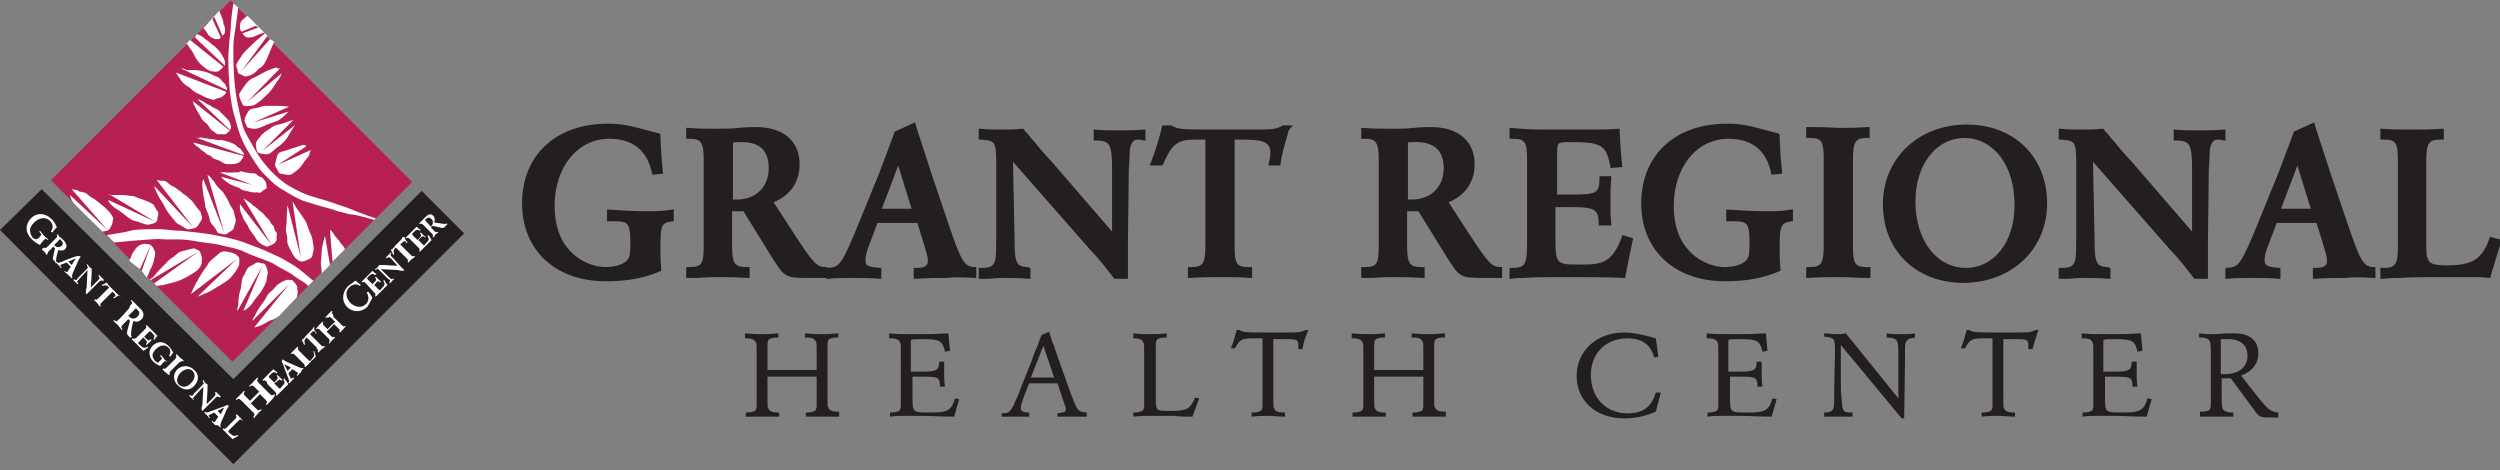 <svg width="500" height="94" viewBox="0 0 500 94" fill="none" xmlns="http://www.w3.org/2000/svg">
<rect x="0" y="0" width="500" height="94" fill="#808080" stroke="none"/>
<g clip-path="url(#clip0)">
<path d="M0 46L46.667 92.833L92.833 46.667L84.333 38.167L46.667 75.833L8.333 37.833L0 46Z" fill="#231F20"/>
<path d="M46.133 0.092L10.188 36.036L46.486 72.334L82.43 36.39L46.133 0.092Z" fill="#B72055"/>
<path d="M43.833 2.167C43.833 2.167 44.666 4 44.666 4.5C44.666 5 45 5.167 45 5.833C45 6.5 45 6.5 44.833 6.833L44.5 7.167L42.833 3.333L42.5 3.833L44.166 7.5C44.166 7.5 44 7.833 43.5 7.833C43 7.833 43 7.833 42.666 7.667C42.333 7.5 42.166 7.5 41.666 7C41.333 6.5 41.333 6.333 41 6L40.666 5.667L43.833 2.167Z" fill="white"/>
<path d="M39.333 6.833C39.333 6.833 39.833 6.833 40.667 7.5C41.5 8.167 42 8.5 42.333 8.833C42.667 9.167 42.667 9 43.167 9.5C43.667 10 44 10.333 44.167 10.667C44.5 11 44.333 11 44.667 11.5C45.167 12.5 45 12.5 45 12.833V13.167L39 7.5L39.333 6.833Z" fill="white"/>
<path d="M38 8L44.667 13.333C44.667 13.333 44.5 13.667 44.167 13.833C43.834 14.167 43.834 14.333 43.167 14.333C42.5 14.333 42.167 14.333 41.334 13.833C40.5 13.167 40.167 13 39.667 12.333C39.167 11.667 39.167 11.667 38.834 11C38.5 10.333 38.5 10.333 38 9.667C37.5 9 37.334 8.667 37.334 8.667L38 8Z" fill="white"/>
<path d="M36.166 13.667L45.333 18C45.333 18 45.5 18 45.333 17.5C45 17 45.333 17 44.666 16.5C44.166 16 44.166 15.667 43.333 15.333C42.5 15 42 14.667 41.5 14.5C41 14.333 41 14.333 40.166 14.167C39.5 14 38.833 14 38.333 14C37.833 14 37.5 14.167 37 13.833C36.666 13.667 36.166 13.667 36.166 13.667Z" fill="white"/>
<path d="M35.166 14.5L45.166 18.333C45.166 18.333 45.333 18.667 44.833 19C44.5 19.333 44.333 19.5 43.5 19.667C42.666 19.833 43.166 20.167 42.166 19.833C41.333 19.5 41.333 19.667 40.5 19.167C39.666 18.667 39.5 18.833 38.666 18.167C37.833 17.5 38 17.5 37.333 17.167C36.666 16.667 36.5 16.5 36.166 16C35.833 15.5 35.166 14.5 35.166 14.5Z" fill="white"/>
<path d="M39.5 19.833L46 26C46 26 46.333 25.667 46.167 25.167C46 24.667 46 24.333 45.5 23.833C45 23.333 44.833 23.167 44.333 22.667C43.833 22.167 43.833 22 43 21.667C42.167 21.333 42.333 21.167 41.833 21C41.333 20.833 41.333 20.667 40.667 20.333C40.167 20 39.5 19.833 39.5 19.833Z" fill="white"/>
<path d="M38.5 20.167L46 26.167C46 26.167 45.667 26.333 45.333 26.667C45 27 44.667 26.833 44.167 26.833C43.667 26.833 43.5 27 43 26.5C42.5 26 42.667 26.5 42 25.667C41.5 24.833 41.5 24.833 40.833 24.333C40.333 23.833 40.167 23.5 39.833 22.833C39.5 22.333 39.5 22.333 39.167 21.667C38.833 21 38.667 20.833 38.667 20.5L38.5 20.167Z" fill="white"/>
<path d="M39.166 27.5L48.666 31C48.666 31 49 30.833 48.5 30.333C48 29.833 48.333 29.833 47.666 29.5C47.166 29.167 47.333 29 46.5 28.667C45.666 28.333 45.666 28.333 45 28.167C44.333 28 44.5 28 43.666 28C42.833 28 43 27.833 42.333 27.833C41.666 27.833 41.666 27.667 41.166 27.667C40.666 27.667 40.5 27.5 40 27.5C39.833 27.667 39.166 27.5 39.166 27.5Z" fill="white"/>
<path d="M38.666 28.5L48.666 31.167C48.666 31.167 48.833 31.167 48.5 31.667C48 32.333 48 32.5 47.333 32.667C46.833 32.833 46.666 32.833 46 32.833C45.333 32.833 45 32.833 44.5 32.5C44 32.167 43.666 32 43 31.833C42.5 31.667 42.333 31.167 41.666 31C41.166 30.833 41.166 30.5 40.5 30.167C39.833 29.667 40 29.667 39.5 29.333C39 29.167 38.666 28.5 38.666 28.5Z" fill="white"/>
<path d="M44 34.5L50.5 37L44.167 35.333C44.167 35.333 44.5 35.833 45.5 36.5C46.333 37.167 47.667 37.5 47.667 37.5C48.5 38 48.333 38 49.167 38.167C50 38.333 50.333 38.5 51 38.5C51.667 38.333 51.833 38.833 52.333 38.333C52.833 37.833 53.5 37.833 53.333 37.333C53.167 36.667 53.333 36.667 53 36.167C52.5 35.667 52.667 35.5 52 35.333C51.333 35.167 51.5 34.667 50.667 34.667C49.833 34.667 49.667 34.5 49.167 34.5C48.667 34.333 48.167 34.167 48 34.333C47.833 34.5 47.333 34.5 46.667 34.5C46 34.5 45.667 34.5 45.333 34.5C44.667 34.333 44 34.5 44 34.5Z" fill="white"/>
<path d="M48.667 39.667L54.334 49L48 40.833C48 40.833 47.834 41.833 48.334 42.833C48.834 43.833 48.334 43.333 49.167 44.5C50 45.667 49.334 45.167 50.334 46.5C51.334 47.667 51 47.667 51.667 48.333C52.334 49 53 49.167 53.334 49.333C53.667 49.333 54.667 48.833 54.834 48.667C55 48.5 55.334 48.333 55.334 47.667C55.167 47.167 55.667 46.833 55.167 46.333C54.667 45.833 55 45.333 54.5 45C54 44.667 54.167 44.167 53.5 43.667C52.834 43.167 52.834 42.667 52.167 42.333C51.5 41.833 51.167 41.333 50.667 41.167C50.167 40.5 48.667 39.667 48.667 39.667Z" fill="white"/>
<path d="M41.5 35L44.834 46.5L40.667 35.833C40.667 35.833 40.334 36.333 40.5 37.5C40.667 38.667 40.5 38.333 40.834 39.833C41.167 41.333 40.834 41 41.5 42.5C42.167 44 41.667 44 42.5 45C43.5 46 43.334 46.667 43.834 46.667C44.334 46.667 44.834 47.167 45.5 46.667C46.167 46.167 46.667 46.167 46.834 45.333C47 44.5 47.334 44.333 47 43.333C46.667 42.333 47 42.5 46.334 41.5C45.667 40.5 46 40.667 45.167 39.333C44.334 38 44.834 38.667 43.834 37.667C42.834 36.667 43 36.333 42.5 36C42 35.167 41.5 35 41.5 35Z" fill="white"/>
<path d="M31.334 36L38.667 45.5L30.834 37.167C30.834 37.167 31 38 31.667 39.167C32.167 40.167 32 39.667 32.667 40.833C33.334 42 33 41.667 34 43C35.167 44.333 35 44.5 36 45C37 45.5 37.334 46 38 45.833C38.667 45.667 39.334 45.667 39.667 45C40 44.333 40.667 43.833 40.334 43.167C40 42.5 40.5 42.667 39.5 41.667C38.667 40.667 38.834 40.5 37.834 39.667C37 38.833 37 39.167 36.167 38.333C35.167 37.667 35.167 37.5 34.334 37.167C33.5 36.667 33.5 36.333 32.834 36.167C31.834 36.167 31.334 36 31.334 36Z" fill="white"/>
<path d="M21.834 38.833L31 44.333L21.667 40C21.667 40 21.5 40.333 22.667 41.333C23.834 42.333 23.167 41.5 25 43C26.834 44.5 26.834 44 28 44.5C29.334 45 29.5 45 30.167 44.833C30.834 44.667 31.5 44.5 31.5 43.667C31.5 43 32 42.833 31.334 42C30.667 41 31 41 30 40.5C28.834 40 28.834 40 27.834 39.667C26.834 39.333 27 39.167 26 39.167C25 39 24.834 39 24 39H21.834V38.833Z" fill="white"/>
<path d="M14.333 37.833L21.5 46L14 39C14 39 14.167 39.833 14.5 40.333C14.667 40.667 20.5 46.333 20.5 46.333L21.333 46.167C21.333 46.167 21.833 46 22 45.667C22.167 45.333 22.5 44.833 22.5 44.5C22.5 44 22.833 43.667 22.5 43.333C22.167 42.833 22.333 42.833 21.667 42.167C21 41.5 21 41.5 20.167 40.833C19.333 40.167 19 39.833 18.333 39.5C17.667 39.167 17.5 38.667 16.833 38.5C16 38.333 15.667 38.333 15.5 38C15 38 14.333 37.833 14.333 37.833Z" fill="white"/>
<path d="M21.334 47L22.834 48.5C22.834 48.5 31 47.667 32.334 47.833C33.667 48 36 47.667 38.667 48.167C41.334 48.667 43.167 48.667 44.667 49.167C46 49.5 47.5 49.667 49.167 50.5C50.834 51.333 53.834 52.167 54.834 52.833C55.834 53.5 57.334 54.167 58.334 54.833C59.167 55.5 60.834 56.5 60.834 56.5L61.667 57.167L62.667 56.167C62.667 56.167 61.667 55.333 60.667 54.5C59.667 53.667 59 53.167 57.5 52.333C56.167 51.5 55.667 51.333 53.834 50.5C52.167 49.667 50.5 49.167 48.834 48.5C47.167 47.833 44.5 47.333 42.834 47C41.167 46.667 38 46.333 36.334 46.167C34.667 46.167 33 45.833 31.834 45.833C30.667 45.833 28.334 45.833 26.667 46C25.167 46.5 21.334 47 21.334 47Z" fill="white"/>
<path d="M28 53.833L30.167 49L28.334 54.167L29.334 55.5C29.334 55.5 29.834 54.667 30 54C30.334 53.5 30.667 52.667 30.834 51.833C31 51 31.167 50.5 30.834 50C30.667 49.5 30.167 48.833 29.667 48.833C29.167 48.833 29.167 48.667 28.5 48.833C27.834 49 27.5 49.333 27.167 49.667C27 50 26.667 50.333 26.334 51C26.167 51.667 25.834 52.167 25.834 52.167L28 53.833Z" fill="white"/>
<path d="M30.167 56L39.667 50.333L30.833 56.667L31.333 57.167C31.333 57.167 32.167 57.167 33.333 56.833C34.5 56.5 35.5 56.333 36.5 55.833C37.5 55.333 39 54.5 39.5 54C40 53.5 40.333 53 40.333 52.5C40.333 52 40.5 51.833 40.333 51.333C40.167 50.833 40 50 39.5 50C39 49.833 39.167 49.5 38 49.833C37 50.167 36 50.167 35.333 50.833C34.667 51.5 33.833 51.833 33.333 52.5C32.667 53.167 31.333 54.5 31 55C30.667 55.5 30 55.833 30 55.833L30.167 56Z" fill="white"/>
<path d="M38.166 58.833L47.333 51.833L39.5 59.333C39.5 59.333 40.833 58.833 42.166 58.167C43.5 57.333 45.333 56.333 46 55.667C46.833 54.833 47.833 53.333 47.833 52.833C47.833 52.333 48 51.5 47.666 51.333C47.333 51 47 50.667 46.166 50.5C45.333 50.333 44.666 50 43.833 50.667C43 51.5 42 52 41.5 53C40.833 54 39.833 55.333 39.5 56.167C39 56.833 38.166 58.833 38.166 58.833Z" fill="white"/>
<path d="M47.5 62.167L52.5 53.167L48.667 62.167C48.667 62.167 49.334 62 50.334 60.833C51.167 59.5 51.667 59.167 52.334 58.167C52.834 57.167 53.334 56.5 53.334 55.833C53.334 55.167 53.667 54.833 53.5 54.167C53.334 53.5 53.167 52.667 52.5 52.667C51.834 52.667 51.667 52.167 50.834 52.833C50 53.333 49.667 53.167 49.167 54.333C48.667 55.5 48.5 55.167 48.334 56.5C48.167 57.833 48.167 57.833 47.834 58.833C47.667 59.833 47.667 60 47.667 61C47.334 61.833 47.5 62.167 47.5 62.167Z" fill="white"/>
<path d="M50.5 64.167L57.833 56.833L50.833 65.5C50.833 65.5 51.667 65.333 52.333 65C53.167 64.667 53.667 64.167 54.333 64C55 63.833 55.833 63.167 55.833 63.167L59.333 59.5C59.333 59.5 59.667 58.5 59.5 58C59.333 57.5 59.667 57.5 59.167 56.833C58.667 56.333 58.667 56 58.167 56C57.667 56 57.5 55.833 56.833 56.167C56 56.5 55.333 57 54.833 57.667C54.333 58.333 53.833 58.333 53.333 59.333C52.833 60.333 52.667 60.333 52 61.333C51.333 62.333 51.167 62.833 50.833 63.333C50.5 63.833 50.5 64.167 50.5 64.167Z" fill="white"/>
<path d="M64.333 54.667L66 53L65 47.167C65 47.167 64.333 49.333 64.333 50.333C64.333 51.167 64.166 52.167 64.166 52.833C64.333 53.667 64.333 54.667 64.333 54.667Z" fill="white"/>
<path d="M66.5 52.333L66 46.167C66 46.167 66 45.667 66.667 46.667C67.167 47.5 67.167 47.333 67.833 48.167C68.333 49 68.667 49.167 68.833 49.5L69 49.833L66.5 52.333Z" fill="white"/>
<path d="M58.5 40.333L60.166 51.5L57.5 41C57.5 41 57.333 42.833 57.333 44.167C57.333 45.333 57 45.667 57.333 46.833C57.666 48.167 57.166 48.167 57.833 49.5C58.5 50.667 58.333 50.667 59 51.5C59.666 52.167 60.166 52.5 61 52.167C61.666 51.833 62.333 51.833 62.5 51C62.667 50.167 62.833 50 62.667 49C62.5 48 62.5 47.5 62 46.5C61.5 45.5 61.5 44.667 60.833 43.833C60.333 43 59.833 42.333 59.333 41.667C59 41 58.5 40.333 58.5 40.333Z" fill="white"/>
<path d="M74.833 44L75.166 43.667C75.166 43.667 73.5 43.167 72.333 42.667C71.166 42.333 71 42 67.333 40.833C63.666 39.5 63 39.667 60.333 38.5C58.333 37.5 57.166 37 55.166 35.167C52.666 32.833 51.333 30.667 50 28.167C48.5 25.667 48.5 25.167 47.833 22.167C47.166 19.333 47 17.5 46.833 15.5C46.666 13.333 46.666 10.833 46.666 9.5C46.666 8 47 6.167 47.166 5.167C47.333 3.833 47.666 1.5 47.666 1.5L46.666 0.667C46.666 0.667 46.166 3.833 46.166 5.5C46 7 45.666 9.833 45.666 11.833C45.666 13.667 45.833 17 46 18.667C46.333 20.667 46.333 21.5 47.166 24.167C47.5 25.5 48 27.333 49.166 29.5C50.333 31.5 51.5 33.333 52.333 34.333C53.333 35.333 54.833 37 56.333 37.833C57.833 38.667 59.166 39.667 61.166 40.333C63.333 41 65 41.5 66.333 41.833C67.666 42.333 68 42.333 69.833 42.833C71.833 43 74.833 44 74.833 44Z" fill="white"/>
<path d="M62.167 30L55.5 33L61.167 29.333C61.167 29.333 61.334 28.667 60 29.167C58.667 29.667 58.834 29.5 57.5 30C56.167 30.5 55.667 30.167 55.334 31.5C55 33 54.834 33 55.334 33.667C55.834 34.5 55.5 34.667 56.667 34.833C57.667 35 58 35.167 58.834 34.5C59.667 33.833 60 33.667 60.5 32.833C61 32 61.667 31.5 61.834 31C61.834 30.833 62.167 30 62.167 30Z" fill="white"/>
<path d="M58.666 24L52.5 30.167L59 25C59 25 58.333 26 57.666 27.167C57 28.333 56 29.167 55.166 29.667C54.5 30.333 53.833 31 53 30.833C52.166 30.667 51.5 30.833 51.333 30C51.166 29.167 51 28.667 51.5 28C52 27.333 52.666 26.5 53.333 26.167C54 25.833 54.5 25.167 55.333 25C56.166 24.833 57.166 24.5 57.5 24.333C58 24.167 58.666 24 58.666 24Z" fill="white"/>
<path d="M57.833 21.333L50.666 24.5L57.666 22.333C57.666 22.333 56.5 23.667 55.5 24.167C54.5 24.5 53.5 24.833 52.5 25.333C51.333 25.833 50.833 25.833 50.166 25.667C49.5 25.5 49.5 25.667 49.166 24.833C48.833 24.167 48.833 24 49.166 23.167C49.666 22.333 49.666 21.833 50.833 21.667C52.166 21.5 52.166 21.167 53.333 21.167C54.5 21.167 55 21.167 55.666 21.167C56.666 21.167 57.833 21.333 57.833 21.333Z" fill="white"/>
<path d="M56 13.667L49.5 20.333L56.333 14.667C56.333 14.667 56 15.667 55.5 16.167C55 16.833 54.5 17.833 53.833 18.5C53.167 19.167 52.5 19.833 51.833 20.333C51.167 20.833 50.833 21.167 50 21.167C49.167 21.333 48.5 21.167 48.5 20.833C48.333 20.5 47.5 19 48 18.5C48.333 18 49.5 16 50.5 15.667C51.333 15.333 52.667 14.5 53.333 14.167C54 14 55 13.5 55.333 13.5C55.5 13.833 56 13.667 56 13.667Z" fill="white"/>
<path d="M54 7.833L48.333 14.167L53.5 7.167L53 6.667C53 6.667 51.333 8 50.5 8.833C49.667 9.667 48.833 10.333 48.333 11.167C47.833 12 47 12.833 47.333 13.5C47.667 14.167 47.333 14.667 48 14.833C48.667 15 48.667 15.5 49.667 15.167C50.5 15 51.333 14.333 51.833 13.667C52.667 13.333 53 12.5 53.333 11.833C53.667 11.167 54.167 9.833 54.333 9.5C54.5 9.167 54.833 8.333 54.833 8.333L54 7.833Z" fill="white"/>
<path d="M51.667 5.5L48.5 6.667C48.5 6.667 48.833 7.333 49.5 7.5C50.167 7.5 50.5 7.5 51.167 7.167C51.833 6.833 52.833 6.5 52.833 6.5L51.333 5L49.667 3.333C49.667 3.333 49.667 2.833 48.667 3.833C48 4.333 48 4.833 48 5.5C48 6.167 48.333 6.333 48.333 6.333L51.167 5.167L51.667 5.5Z" fill="white"/>
<path d="M8.5 48.333C8.333 48.5 8.167 48.667 8 49C7.333 48.667 6.833 48.333 6.333 47.833C5 46.5 5 45 6.167 43.667C7.333 42.5 9 42.5 10.333 43.833C10.667 44.167 10.833 44.333 11.333 45.333C11.333 45.333 11.333 45.333 11.333 45.5C11.167 45.667 11 45.833 10.833 46L10.5 46.5L10.167 46.333C10.667 45.667 10.667 44.833 10 44.167C9.167 43.333 7.833 43.5 6.833 44.5C6.333 45 6 45.5 6 46C6 46.5 6.167 47 6.5 47.5C6.667 47.667 7 47.833 7.167 47.833C7.333 47.833 7.5 47.833 7.833 47.5C8.333 47 8.333 46.833 8 46.5L7.833 46.333L8 46.167C8.333 46.5 8.5 46.833 8.833 47.167C9.167 47.5 9.333 47.667 9.667 47.833L9.5 48C9.167 47.667 9 47.667 8.5 48.333Z" fill="white"/>
<path d="M12.334 49.167C12 49.5 11.334 49.5 11 49.167L10.834 49L12 47.833C12 47.833 12.167 47.833 12.167 48C12.667 48.5 12.667 48.833 12.334 49.167ZM11.167 52.667L11.334 52.5C11.167 52.333 11.167 52.167 11.334 51.167L11.667 50C12.167 50.167 12.667 50.167 13 49.833C13.5 49.333 13.334 48.833 12.834 48.167C12.834 48.167 12.667 48 12.5 47.833C12.334 47.667 12.167 47.5 12 47.5C11.667 47 11.667 47 11.5 46.833L11.334 47C11.5 47.167 11.5 47.333 11.167 47.667L11 47.833L9.667 49.167L9.5 49.333C9.167 49.667 9 49.667 8.834 49.5L8.334 49.833C8.5 50 8.667 50.167 8.834 50.333C9 50.5 9.167 50.667 9.334 51L9.5 50.833C9.5 50.5 9.5 50.5 10 50L10.167 49.833L10.667 49.333L11 49.667L10.667 51.167C10.5 51.833 10.5 51.833 11 52.333L11.167 52.667Z" fill="white"/>
<path d="M14.333 53L13.666 52.333L15.166 51.667L14.333 53ZM14.333 55.667L14.5 55.5C14.333 55.333 14.333 55 14.833 54L15.5 52.5C15.5 52.333 15.666 52.167 15.833 51.833C16 51.5 16 51.5 16.166 51.333L15.666 51.167C15 51.333 15 51.333 14.5 51.5L13.166 52C11.666 52.667 11.666 52.667 11.333 52.333L11.166 52.5C11.333 52.667 11.5 52.833 11.666 53C12 53.333 12 53.333 12.166 53.667L12.333 53.5C12 53.167 12 53.167 12.166 53C12.166 53 12.333 52.833 12.5 52.833L13.333 52.5L14.166 53.333L13.833 53.833C13.666 54 13.666 54.167 13.5 54.333C13.333 54.5 13.166 54.5 13 54.167L12.833 54.333C13.333 54.667 13.5 54.833 13.666 55C13.833 55.167 14 55.333 14.333 55.667Z" fill="white"/>
<path d="M20.166 56.167C20 56.167 20 56.167 19.833 56.333C19.833 56.333 19.833 56.333 19.5 56.667L18 58.167L17.833 58.333L17.333 58.833L17.166 58.667C17.166 58.167 17.166 58 17.333 57.5L17.5 54L15.833 55.833C15.333 56.333 15.333 56.333 15.666 56.667L15.5 56.833C15.166 56.5 15 56.333 15 56.333C15 56.333 14.833 56.167 14.666 56L14.833 55.833C15 56 15.166 56 15.166 56C15.333 56 15.333 56 15.666 55.5L17.166 54C17.666 53.5 17.666 53.5 17.333 53L17.5 52.833C17.666 53 17.666 53.167 17.833 53.333C18 53.5 18.166 53.667 18.333 53.667C18.333 53.833 18.333 53.833 18.333 53.833C18.333 54 18.333 54 18.333 54V54.167C18.333 54.5 18.333 54.333 18.333 54.667L18.166 57.5L19.5 56.167C20 55.667 20 55.5 19.666 55.167L19.833 55C20 55.167 20.166 55.333 20.333 55.5C20.5 55.667 20.666 55.833 20.833 56L20.666 56.167C20.5 56.167 20.333 56 20.166 56.167Z" fill="white"/>
<path d="M23.667 59.167C23.167 59.333 23.167 59.5 22.834 59.667L22.667 59.5C22.834 59.333 22.834 59.333 23 59.333C23.167 59.167 23.167 58.833 22.667 58.5L22.5 58.333L20.5 60.333L20.334 60.5C20 60.833 20 61 20.167 61.167L20 61.333C19.834 61.167 19.667 61 19.5 60.667C19.334 60.5 19.167 60.333 18.834 60L19 59.833C19.167 60 19.334 60 19.667 59.667L19.834 59.5L21.834 57.5L21.667 57.333C21.334 57 21 57 20.5 57.167L20.334 57C20.667 56.833 21.167 56.667 21.334 56.5L21.5 56.667C21.5 56.833 21.667 57 22.167 57.5L23.334 58.667C23.667 59 23.667 59 24 59.167L24.167 59.333C23.667 59 23.667 59 23.667 59.167Z" fill="white"/>
<path d="M27.5 63.333C27 63.833 26.333 63.833 25.833 63.333L25.666 63.167L27.166 61.667C27.333 61.667 27.333 61.833 27.333 61.833C28 62.333 28 62.833 27.5 63.333ZM26.166 67.5L26.333 67.333C26.166 67 26.166 66.833 26.333 65.667L26.666 64.167C27.333 64.5 27.833 64.333 28.333 63.833C28.833 63.333 28.833 62.5 28.166 61.833C28.166 61.833 28 61.667 27.666 61.333C27.5 61.167 27.333 61 27.166 60.833C26.833 60.5 26.666 60.333 26.333 60L26.166 60.167C26.5 60.5 26.5 60.667 26 61.167L25.833 61.667L24.166 63.5L23.833 63.833C23.333 64.333 23.166 64.333 22.833 64L22.666 64.167L22.833 64.333L23 64.5L23.166 64.667C23.5 64.833 23.666 65.167 23.666 65.167C23.833 65.333 24 65.5 24.333 66L24.5 65.833C24.166 65.5 24.166 65.333 24.666 64.833L25 64.5L25.666 63.833L26 64.167L25.5 66C25.333 66.833 25.333 66.833 26 67.5H26.166Z" fill="white"/>
<path d="M28.667 70.167C28.334 69.833 28 69.5 27.5 69C27.167 68.667 26.834 68.333 26.667 68.167C26.5 68 26.5 68 26.334 67.833L26.5 67.667C26.667 67.833 26.834 67.833 27.334 67.5L27.5 67.333L28.834 66L29 65.833C29.334 65.5 29.334 65.333 29.167 65.167L29.334 65C29.5 65.167 29.667 65.333 30 65.667C30.167 65.833 30.167 65.833 30.5 66.167C31 66.667 30.834 66.5 31 66.667C31.167 66.833 31.334 67 31.5 67.167C31.167 67.5 31.167 67.5 30.834 68L30.667 67.833C31 67.333 31 67.167 30.334 66.5C30 66.167 30 66.167 29.667 66.5L28.834 67.333L29.167 67.667C29.667 68.167 29.834 68.167 30.167 67.833L30.334 68C30.167 68.167 30 68.333 29.834 68.5C29.667 68.667 29.5 68.833 29.334 69L29.167 68.833C29.5 68.5 29.5 68.333 29 67.833L28.667 67.5L28 68.167C27.5 68.667 27.5 68.667 28 69L28.167 69.167C28.667 69.667 29 69.667 29.5 69.333L29.667 69.5C29.334 69.667 29 70 28.667 70.167Z" fill="white"/>
<path d="M32.5 72.667C32.334 72.833 32.334 73 32 73.167C31.5 73 31 72.667 30.667 72.333C29.667 71.333 29.667 70 30.5 69.167C31.5 68.167 32.834 68.167 33.834 69.333C34.167 69.667 34.167 69.833 34.667 70.5C34.5 70.667 34.334 70.833 34.334 71L34 71.333L33.834 71.167C34.167 70.5 34.167 70 33.667 69.5C33 68.833 32 69 31.167 69.833C30.834 70.167 30.5 70.667 30.5 71C30.5 71.333 30.667 71.833 31 72.167C31.167 72.333 31.334 72.5 31.5 72.5C31.667 72.5 31.667 72.5 32 72.167C32.5 71.667 32.5 71.667 32.167 71.333L32 71.167L32.167 71C32.5 71.333 32.667 71.5 32.834 71.833C33 72 33.167 72.167 33.5 72.333H33.334C33 72.167 33 72.167 32.5 72.667Z" fill="white"/>
<path d="M33.167 74.5C32.833 74.333 32.833 74.167 32.5 73.833L32.667 73.667C32.833 73.833 33 73.833 33.333 73.5L33.5 73.333L34.833 72L35 71.833C35.333 71.5 35.333 71.333 35.167 71L35.333 70.833C35.667 71.167 35.833 71.333 36 71.5C36.167 71.667 36.333 71.833 36.667 72V72.333C36.5 72.167 36.333 72.167 35.833 72.5L35.667 72.667L34.333 74L34.167 74.167C33.833 74.5 33.833 74.667 34 74.833L33.833 75C33.5 74.833 33.333 74.667 33.167 74.5Z" fill="white"/>
<path d="M38.167 76.667C37.333 77.5 36.5 77.5 35.833 77C35.167 76.333 35.333 75.333 36.167 74.5C37 73.667 38 73.667 38.5 74.167C39.167 74.833 39 75.833 38.167 76.667ZM38.833 77.167C39.833 76.167 39.833 74.833 38.833 74C37.833 73 36.5 73 35.5 73.833C34.5 74.833 34.667 76.167 35.5 77C36.667 78.167 38 78.167 38.833 77.167Z" fill="white"/>
<path d="M43.5 79.333C43.334 79.333 43.334 79.333 43.167 79.5C43.167 79.5 43.167 79.5 42.834 79.833L41.334 81.333L41 81.667L40.5 82.167L40.334 82C40.334 81.5 40.334 81.333 40.5 80.833L40.667 77.333L39 79.167C38.5 79.667 38.5 79.667 38.834 80H38.667C38.5 79.667 38.334 79.667 38.167 79.5C38.167 79.5 38 79.333 37.834 79.167L38 79C38.167 79.167 38.334 79.167 38.334 79.167C38.5 79.167 38.5 79.167 38.834 78.667L40.334 77.167C40.834 76.667 40.834 76.667 40.5 76.167L40.667 76C40.834 76.167 40.834 76.333 41 76.5C41.167 76.667 41.334 76.833 41.5 76.833C41.5 77 41.5 77 41.5 77C41.5 77.167 41.5 77.167 41.5 77.167V77.333C41.5 77.667 41.5 77.5 41.5 78L41.334 80.833L42.667 79.5C43.167 79 43.167 78.833 43 78.5L43.167 78.333C43.334 78.5 43.5 78.667 43.667 78.833C43.834 79 44 79.167 44.167 79.333L44 79.5C43.667 79.333 43.667 79.333 43.5 79.333Z" fill="white"/>
<path d="M44.167 82.833L43.5 82.167L44.834 81.5L44.167 82.833ZM44 85.5L44.167 85.333C44 85.167 44 84.833 44.5 83.833L45.167 82.333C45.167 82.167 45.334 82 45.5 81.667C45.667 81.333 45.667 81.333 45.834 81.167L45.334 81C44.834 81.333 44.667 81.333 44.167 81.5L42.834 82C41.334 82.5 41.334 82.667 41 82.333L40.834 82.5C41 82.667 41.167 82.833 41.334 83C41.667 83.333 41.667 83.333 41.834 83.667L42 83.5C41.667 83.167 41.667 83.167 41.834 83C41.834 83 42 82.833 42.167 82.833L42.834 82.5L43.667 83.333L43.334 83.833C43.167 84 43.167 84.167 43 84.333C42.834 84.5 42.667 84.5 42.5 84.167L42.334 84.333C42.667 84.667 42.834 84.833 43 85C43.667 85 43.834 85.167 44 85.5Z" fill="white"/>
<path d="M46.5 87.833C46.333 87.667 46.333 87.667 46.167 87.5C46.167 87.5 46 87.333 45.833 87.167C45.5 86.833 45.5 86.833 45.5 86.833C45.333 86.667 45 86.333 44.833 86.167C44.667 86 44.667 86 44.5 85.833L44.667 85.667C44.833 85.833 45 85.833 45.333 85.5L45.5 85.333L46.833 84L47 83.833C47.333 83.5 47.333 83.333 47.167 83L47.333 82.833C47.5 83 47.667 83.167 48 83.5C48.167 83.667 48.333 83.833 48.667 84.167L48.333 84C48.167 83.833 48 83.833 47.667 84.167L47.5 84.333L46.167 85.667C45.833 86 45.833 86 45.667 86.167C45.667 86.333 45.667 86.5 46 86.667C46.5 87.167 46.833 87.333 47.5 87L47.667 87.167L46.5 87.833Z" fill="white"/>
<path d="M54.166 80.167C53.833 80.5 53.666 80.667 53.333 81L53.166 80.833C53.5 80.5 53.5 80.333 53 79.833L52.833 79.667L52 78.833L50.166 80.667L51 81.5L51.166 81.667C51.666 82.167 51.833 82.167 52.166 81.833L52.333 82C52 82.333 51.666 82.5 51.5 82.833C51.166 83.167 51 83.333 50.833 83.667L50.666 83.333C51 83 51 82.833 50.5 82.333L50.333 82.167L48.666 80.5L48.333 80.167C47.833 79.667 47.666 79.667 47.333 80L47.166 79.833C47.5 79.5 47.666 79.333 48 79C48.333 78.667 48.5 78.5 48.833 78.167L49 78.333C48.666 78.667 48.666 78.833 49.166 79.333L49.333 79.5L50 80.167L51.833 78.333L51.166 77.667L51 77.5C50.5 77 50.333 77 50 77.333L49.833 77.167C50.166 76.833 50.5 76.667 50.666 76.333C51 76 51.166 75.833 51.5 75.5L51.666 75.667C51.333 76 51.333 76.167 51.833 76.667L52 76.833L53.666 78.5L53.833 78.667C54.333 79.167 54.5 79.167 54.833 78.833L55 79C54.666 79.667 54.5 79.833 54.166 80.167Z" fill="white"/>
<path d="M57.667 76.833C57.333 77.167 57 77.5 56.5 78C56.167 78.333 55.833 78.667 55.667 78.833C55.5 79 55.5 79 55.333 79.167L55.167 79C55.333 78.833 55.333 78.667 55 78.333L54.833 78.167L53.5 76.833L53.333 76.333C53 76 52.833 76 52.667 76.167L52.5 76C52.667 75.833 52.833 75.667 53.167 75.333C53.333 75.167 53.333 75.167 53.667 74.833C54.167 74.333 54 74.5 54.167 74.333C54.333 74.167 54.5 74 54.667 73.833C55 74.167 55 74.167 55.5 74.5L55.333 74.667C54.833 74.333 54.667 74.333 54 75C53.667 75.333 53.667 75.333 54 75.667L54.833 76.5L55.167 76.167C55.667 75.667 55.667 75.5 55.333 75.167L55.5 75C55.667 75.167 55.833 75.333 56 75.5C56.167 75.667 56.333 75.833 56.5 76L56.333 76.167C56 75.833 55.833 75.833 55.333 76.333L54.833 76.667L55.5 77.333C56 77.833 56 77.833 56.333 77.333L56.5 77.167C57 76.667 57 76.5 56.667 75.833L56.833 75.667C57.167 76.167 57.5 76.5 57.667 76.833Z" fill="white"/>
<path d="M58.167 73.5L57.5 74.167L56.834 72.833L58.167 73.5ZM60.834 73.667C60.5 73.667 60.167 73.667 59.167 73.167L57.667 72.5C57.5 72.5 57.334 72.333 57 72.167C56.667 72 56.667 72 56.5 71.833L56.334 72.333C56.667 72.833 56.667 73 56.834 73.5L57.334 74.833C57.834 76.167 58 76.333 57.667 76.5L57.834 76.667C58 76.5 58.167 76.333 58.334 76.167C58.667 75.833 58.667 75.833 58.834 75.667L58.667 75.5C58.334 75.667 58.334 75.833 58.167 75.667C58.167 75.667 58 75.5 58 75.333L57.667 74.667L58.5 73.833L59 74.167C59.167 74.333 59.334 74.333 59.5 74.5C59.667 74.667 59.667 74.667 59.334 75L59.5 75.167C59.834 74.833 59.834 74.667 60.167 74.5C60.334 74 60.5 73.833 60.834 73.667Z" fill="white"/>
<path d="M63.166 71.333C63 71.5 63 71.5 62.833 71.667C62.833 71.667 62.666 71.833 62.5 72C62.166 72.167 62.166 72.333 62.166 72.333C62 72.5 61.666 72.833 61.5 73C61.333 73.167 61.333 73.167 61.166 73.333H60.833C61 73.167 61 73 60.666 72.667L60.5 72.5L59.166 71.167L59 71C58.666 70.667 58.5 70.667 58.333 70.833L58.166 70.667C58.333 70.5 58.5 70.333 58.833 70C59 69.833 59.166 69.667 59.5 69.333L59.666 69.5C59.5 69.667 59.5 69.833 59.833 70.167L60 70.333L61.333 71.667C61.666 72 61.666 72 61.833 72.167C62 72.167 62.166 72.167 62.333 71.833C62.833 71.333 63 71 62.666 70.333L62.833 70.167L63.166 71.333Z" fill="white"/>
<path d="M62.834 65.833C63 66.333 63.167 66.333 63.334 66.667H63.167C63 66.5 63 66.5 63 66.333C62.834 66.167 62.5 66.167 62.167 66.667L62 66.833L64 68.833L64.167 69C64.5 69.333 64.667 69.333 64.834 69.167L65 69.333C64.834 69.5 64.667 69.667 64.334 69.833C64.167 70 64 70.167 63.667 70.5L63.5 70.333C63.667 70.167 63.667 70 63.334 69.667V69.5L61.334 67.5L61.167 67.667C60.834 68 60.834 68.333 61 68.833L60.834 69C60.667 68.667 60.5 68.167 60.334 68L60.5 67.833C60.667 67.833 60.834 67.667 61.167 67.167L62.167 66.167C62.5 65.833 62.5 65.833 62.667 65.5L62.834 65.333C62.834 65.667 62.834 65.667 62.834 65.833Z" fill="white"/>
<path d="M68.666 65.833C68.5 66 68.333 66.167 68 66.5L67.833 66.333C68 66.167 68 66 67.666 65.667L67.5 65.5L66.833 64.833L65.333 66.333L66 67L66.166 67.167C66.5 67.5 66.666 67.5 66.833 67.333L67 67.5C66.666 67.833 66.5 68 66.333 68.167C66.166 68.333 66 68.5 65.833 68.833V68.333C66 68.167 66 68 65.666 67.667L65.5 67.5L64.166 66.167L64 66C63.666 65.667 63.5 65.667 63.333 65.833L63.166 65.667C63.5 65.5 63.5 65.333 63.833 65C64 64.833 64.166 64.667 64.5 64.333L64.666 64.5C64.5 64.667 64.5 64.833 64.833 65.167L65 65.333L65.5 65.833L67 64.333L66.5 63.833L66.333 63.667C66 63.333 65.833 63.333 65.666 63.5H65C65.333 63.167 65.5 63 65.666 62.833C65.833 62.667 66 62.5 66.333 62.167L66.5 62.333C66.333 62.5 66.333 62.667 66.666 63V63.333L68 64.667L68.333 65C68.666 65.333 68.833 65.333 69 65.167L69.166 65.333C69 65.5 68.833 65.5 68.666 65.833Z" fill="white"/>
<path d="M74.5 59.5C74.167 60.167 73.833 60.833 73.5 61.333C72.333 62.5 70.667 62.5 69.5 61.5C68.333 60.333 68.333 58.667 69.5 57.333C69.833 57 70.167 56.833 70.833 56.333C71 56.167 71 56.167 71.167 56.167L72.167 57L72 57.167C71.167 56.667 70.5 56.833 69.833 57.5C69 58.333 69.167 59.5 70 60.5C71 61.5 72.333 61.667 73.167 60.833C73.833 60.167 73.833 59.333 73.333 58.5L73.667 58.333L74.5 59.5Z" fill="white"/>
<path d="M77.5 57C77.167 57.333 76.834 57.667 76.334 58.167C76 58.5 75.667 58.833 75.5 59C75.334 59.167 75.334 59.167 75.167 59.333L75 59.167C75.167 59 75.167 58.833 74.834 58.5L74.667 58.333L73.334 56.833L73.167 56.667C72.834 56.333 72.667 56.333 72.5 56.5L72.334 56.333C72.5 56.167 72.667 56 73 55.667C73.167 55.5 73.167 55.5 73.5 55.167C74 54.667 73.834 54.833 74 54.667C74.167 54.5 74.334 54.333 74.5 54.167C74.834 54.5 74.834 54.5 75.334 54.833L75 55C74.5 54.667 74.334 54.667 73.667 55.333C73.334 55.667 73.334 55.667 73.667 56L74.5 56.833L74.834 56.5C75.334 56 75.334 55.833 75 55.5L75.167 55.333C75.334 55.5 75.5 55.667 75.667 55.833C75.834 56 76 56.167 76.167 56.333L76 56.5C75.667 56.167 75.5 56.167 75.167 56.667L74.834 57L75.5 57.667C76 58.167 76 58.167 76.334 57.667L76.5 57.5C77 57 77 56.833 76.667 56.167L76.834 56C77 56.333 77.334 56.833 77.5 57Z" fill="white"/>
<path d="M78.167 51C78.167 51.167 78.167 51.167 78.333 51.333C78.333 51.333 78.333 51.333 78.667 51.667L80 53.167L80.333 53.5L80.833 54L80.667 54.167C80.333 54.167 80.167 54.167 79.5 54L76.167 53.833L77.833 55.5C78.333 55.833 78.333 56 78.667 55.667L78.833 55.833C78.5 56 78.5 56.167 78.333 56.333C78.333 56.333 78.167 56.5 78 56.667L77.833 56.5C78 56.333 78 56.167 78 56.167C78 56 78 56 77.5 55.667L76 54.167C75.5 53.667 75.5 53.667 75.167 54L75 53.833C75.167 53.667 75.333 53.667 75.5 53.5C75.667 53.333 75.667 53.167 75.833 53C76 53 76 53 76 53C76.167 53 76.167 53 76.167 53H76.333C76.667 53 76.5 53 76.833 53L79.5 53.167L78.333 51.833C77.833 51.333 77.667 51.333 77.333 51.667L77.167 51.5C77.333 51.333 77.5 51.167 77.667 51C77.833 50.833 78 50.667 78.167 50.5L78.333 50.667C78.167 50.667 78 50.833 78.167 51Z" fill="white"/>
<path d="M81 47.667C81.166 48.167 81.333 48.167 81.5 48.5L81.333 48.667C81.166 48.333 81.166 48.333 81.166 48.333C81 48.167 80.666 48.167 80.333 48.667L80 48.833L82 50.833L82.166 51C82.5 51.333 82.666 51.333 82.833 51.167L83 51.333C82.833 51.5 82.666 51.667 82.333 51.833C82.166 52 82 52.167 81.666 52.5L81.5 52.333C81.666 52.167 81.666 52 81.333 51.667L81.166 51.5L79.166 49.5L79 49.667C78.666 50 78.666 50.333 78.833 50.833L78.666 51C78.5 50.667 78.333 50.167 78.166 50L78.333 49.833C78.5 49.833 78.666 49.667 79 49.167L80 48.167C80.333 47.833 80.333 47.833 80.5 47.5L80.666 47.333C81 47.5 81 47.5 81 47.667Z" fill="white"/>
<path d="M86.333 48C86 48.333 85.666 48.667 85.166 49.167C84.833 49.5 84.5 49.833 84.333 50C84.166 50.167 84.166 50.167 84 50.333L83.833 50.167C84 50 84 49.833 83.666 49.5L83.5 49.333L82.166 48L82 47.833C81.666 47.5 81.5 47.5 81.333 47.667L81.166 47.5C81.333 47.333 81.5 47.167 81.833 46.833C82 46.667 82 46.667 82.333 46.333C82.833 45.833 82.666 46 82.833 45.833C83 45.667 83.166 45.5 83.333 45.333C83.666 45.667 83.666 45.667 84.166 46L84 46.167C83.5 45.833 83.333 45.833 82.666 46.5C82.333 46.833 82.333 46.833 82.666 47.167L83.5 48L83.833 47.667C84.333 47.167 84.333 47 84 46.667L84.166 46.5C84.333 46.667 84.5 46.833 84.666 47C84.833 47.167 85 47.333 85.166 47.333L85 47.5C84.666 47.167 84.5 47.167 84 47.667L83.666 48L84.333 48.667C84.833 49.167 84.833 49.167 85.166 48.667L85.333 48.5C85.833 48 85.833 47.833 85.5 47.167L85.666 47C86 47.333 86.166 47.833 86.333 48Z" fill="white"/>
<path d="M86.334 43.833C86.667 44.167 86.667 44.667 86.334 45.167L86.167 45.333L85 44C85 44 85 43.833 85.167 43.833C85.5 43.5 85.834 43.333 86.334 43.833ZM89.5 44.833L89.334 44.667C89.167 44.833 89 44.833 88 44.667L86.834 44.5C87 44 87 43.5 86.667 43.167C86.167 42.667 85.667 42.833 85.167 43.333C85.167 43.333 85 43.5 84.834 43.667C84.667 43.833 84.5 44 84.5 44C84.167 44.333 84.167 44.333 83.834 44.667L84 44.833C84.167 44.667 84.334 44.667 84.667 45L84.834 45.167L86.167 46.5L86.334 46.667C86.667 47 86.667 47.167 86.5 47.333L86.667 47.5C86.834 47.333 87 47.167 87 47C87.167 46.833 87.334 46.667 87.667 46.5L87.5 46.333C87.334 46.5 87.167 46.5 86.834 46.167L86.667 46L86.167 45.5L86.5 45.167L88 45.5C88.667 45.667 88.667 45.667 89.167 45.167L89.5 44.833Z" fill="white"/>
<path d="M131.833 49.5C131.833 50.667 131.833 52 132 54C128.5 55.5 125 56 121.167 56C111.333 56 104.667 50 104.667 40.667C104.667 31.167 111.333 25 121.5 25C124.167 25 125.333 25.167 131.333 26.833C131.333 26.833 131.667 26.833 131.833 27C131.833 28.333 132 29.833 132 31L132.333 34.5L130.667 34.667C129.667 29.833 126.667 27.5 121.833 27.5C115.333 27.5 110.667 33.333 110.667 41.167C110.667 45 111.667 48 113.667 50.167C115.5 52.333 118.5 53.667 121.167 53.667C123 53.667 124.667 53.167 125.5 52.333C126.167 51.667 126.333 50.833 126.333 48.667C126.333 44.5 125.833 44 122.833 44H121.667V42.167C124.667 42.333 126.333 42.5 129 42.5C131.333 42.5 132.5 42.5 134.5 42.167V44C132 44.333 131.833 45 131.833 49.5Z" fill="#231F20"/>
<path d="M131.833 49.5C131.833 50.667 131.833 52 132 54C128.5 55.5 125 56 121.167 56C111.333 56 104.667 50 104.667 40.667C104.667 31.167 111.333 25 121.5 25C124.167 25 125.333 25.167 131.333 26.833C131.333 26.833 131.667 26.833 131.833 27C131.833 28.333 132 29.833 132 31L132.333 34.5L130.667 34.667C129.667 29.833 126.667 27.5 121.833 27.5C115.333 27.5 110.667 33.333 110.667 41.167C110.667 45 111.667 48 113.667 50.167C115.5 52.333 118.5 53.667 121.167 53.667C123 53.667 124.667 53.167 125.5 52.333C126.167 51.667 126.333 50.833 126.333 48.667C126.333 44.5 125.833 44 122.833 44H121.667V42.167C124.667 42.333 126.333 42.5 129 42.5C131.333 42.5 132.5 42.5 134.5 42.167V44C132 44.333 131.833 45 131.833 49.5Z" stroke="#231F20" stroke-width="0.512"/>
<path d="M154 33.667C154 37.5 151.333 40.167 147.333 40.167H146.333V28.333C146.833 28.167 147.167 28.167 147.667 28.167C152 28 154 29.833 154 33.667ZM165.167 55.333V53.667C163.167 53.667 162.5 52.833 158.667 47L154.333 40.333C157.833 39 159.667 36.333 159.667 32.833C159.667 28.333 156.5 25.667 151.167 25.667C150.833 25.667 149.333 25.667 147.667 25.833C146.5 26 144.667 26 143.667 26C140.5 26 140 26 137.5 25.833V27.5H138C140.333 27.5 141 28.333 141 31.833V33.833V47.333V49.333C141 52.833 140.5 53.667 138 53.667H137.5V55.333H138.167H138.833H139.5C141.333 55.167 143 55.167 143.833 55.167C145.5 55.167 146.833 55.167 149.667 55.333V53.667H149.167C146.833 53.667 146.167 52.833 146.167 49.333V47.333V42H148.833L154.5 51.167C157.167 55.333 157 55.333 162.167 55.333H165.167Z" fill="#231F20"/>
<path d="M154 33.667C154 37.5 151.333 40.167 147.333 40.167H146.333V28.333C146.833 28.167 147.167 28.167 147.667 28.167C152 28 154 29.833 154 33.667ZM165.167 55.333V53.667C163.167 53.667 162.5 52.833 158.667 47L154.333 40.333C157.833 39 159.667 36.333 159.667 32.833C159.667 28.333 156.5 25.667 151.167 25.667C150.833 25.667 149.333 25.667 147.667 25.833C146.5 26 144.667 26 143.667 26C140.5 26 140 26 137.5 25.833V27.5H138C140.333 27.5 141 28.333 141 31.833V33.833V47.333V49.333C141 52.833 140.5 53.667 138 53.667H137.5V55.333H138.167H138.833H139.5C141.333 55.167 143 55.167 143.833 55.167C145.5 55.167 146.833 55.167 149.667 55.333V53.667H149.167C146.833 53.667 146.167 52.833 146.167 49.333V47.333V42H148.833L154.5 51.167C157.167 55.333 157 55.333 162.167 55.333H165.167V55.333Z" stroke="#231F20" stroke-width="0.512"/>
<path d="M182.667 42H176L179.667 32.333L182.667 42ZM195 55.333V53.667C192.667 53.667 192 52.333 189.5 45L185.833 34.167C185.667 33.5 185 31.667 184.167 29C183.333 26.5 183.333 26.5 182.833 24.833L179.167 26.5C177.667 30.5 177.5 31 176.167 34.5L172.5 43.5C168.5 53.333 168.167 53.667 165.5 53.833V55.5C167.333 55.333 168.667 55.333 170.5 55.333C173.167 55.333 173.833 55.333 176 55.5V53.833C173.5 53.667 172.833 53.333 172.833 52C172.833 51.5 173 50.333 173.5 49.167L175.333 44.333H183.667L185 48.667C185.5 50.333 185.833 51.333 185.833 52.167C185.833 53.333 185 53.833 183.333 53.833H183V55.5C186 55.333 187.333 55.333 189.333 55.333C190.5 55.167 192 55.167 195 55.333Z" fill="#231F20"/>
<path d="M182.667 42H176L179.667 32.333L182.667 42ZM195 55.333V53.667C192.667 53.667 192 52.333 189.5 45L185.833 34.167C185.667 33.5 185 31.667 184.167 29C183.333 26.5 183.333 26.5 182.833 24.833L179.167 26.5C177.667 30.5 177.5 31 176.167 34.5L172.5 43.5C168.5 53.333 168.167 53.667 165.5 53.833V55.5C167.333 55.333 168.667 55.333 170.5 55.333C173.167 55.333 173.833 55.333 176 55.5V53.833C173.5 53.667 172.833 53.333 172.833 52C172.833 51.5 173 50.333 173.5 49.167L175.333 44.333H183.667L185 48.667C185.5 50.333 185.833 51.333 185.833 52.167C185.833 53.333 185 53.833 183.333 53.833H183V55.5C186 55.333 187.333 55.333 189.333 55.333C190.5 55.167 192 55.167 195 55.333Z" stroke="#231F20" stroke-width="0.512"/>
<path d="M226.167 28.5C225.833 29 225.667 29.667 225.667 30.833C225.667 31.667 225.667 31.333 225.5 34L225.333 48.167V50.833V55.5H223C221.167 53.167 220.5 52.167 217.833 49.333L202.333 31.667L202.667 48.5C202.667 52.667 203.167 53.5 205.333 53.667C205.5 53.667 205.667 53.667 205.833 53.833V55.5C203.5 55.333 202.5 55.333 201.167 55.333C200.333 55.333 199.333 55.333 197.833 55.5H197.167H196.667H196V53.833C196.167 53.833 196.333 53.833 196.333 53.833C198 53.833 198.5 53.5 199 52.833C199.333 52.167 199.5 52 199.5 47.667V33.167C199.5 28.167 199.333 27.833 196 27.667V26C197.667 26.167 198.333 26.167 200.333 26.167C201.833 26.167 202.833 26.167 204.5 26C205 26.667 205 26.5 205.667 27.333C206.333 28.167 206.667 28.5 206.667 28.5L207.333 29.333C209 31.333 208.167 30.333 210 32.333L222.667 47V33.833C222.667 28.667 222.167 27.833 219 27.833V26.167C220.833 26.333 221.833 26.333 223.833 26.333C225.833 26.333 226.833 26.333 228.833 26.167V27.833C227.167 27.5 226.667 27.667 226.167 28.5Z" fill="#231F20"/>
<path d="M226.167 28.5C225.833 29 225.667 29.667 225.667 30.833C225.667 31.667 225.667 31.333 225.5 34L225.333 48.167V50.833V55.5H223C221.167 53.167 220.5 52.167 217.833 49.333L202.333 31.667L202.667 48.5C202.667 52.667 203.167 53.5 205.333 53.667C205.5 53.667 205.667 53.667 205.833 53.833V55.5C203.5 55.333 202.5 55.333 201.167 55.333C200.333 55.333 199.333 55.333 197.833 55.5H197.167H196.667H196V53.833C196.167 53.833 196.333 53.833 196.333 53.833C198 53.833 198.5 53.5 199 52.833C199.333 52.167 199.5 52 199.5 47.667V33.167C199.5 28.167 199.333 27.833 196 27.667V26C197.667 26.167 198.333 26.167 200.333 26.167C201.833 26.167 202.833 26.167 204.5 26C205 26.667 205 26.5 205.667 27.333C206.333 28.167 206.667 28.5 206.667 28.5L207.333 29.333C209 31.333 208.167 30.333 210 32.333L222.667 47V33.833C222.667 28.667 222.167 27.833 219 27.833V26.167C220.833 26.333 221.833 26.333 223.833 26.333C225.833 26.333 226.833 26.333 228.833 26.167V27.833C227.167 27.5 226.667 27.667 226.167 28.5Z" stroke="#231F20" stroke-width="0.512"/>
<path d="M257.333 26.667C256.333 30.167 256.167 30.5 255.833 32.833H254C254.333 31.167 254.334 31 254.334 30.667C254.334 28.333 253 27.667 248.667 27.667H246.667V47.333V49.333C246.667 52.833 247.167 53.667 249.667 53.667H250.167V55.333C247.834 55.167 247.167 55.167 244.334 55.167C242.334 55.167 240.5 55.167 237.833 55.333V53.667H238.333C240.667 53.667 241.334 52.833 241.334 49.333V47.333V27.667H239C235.333 27.667 234.167 28.667 232.333 32.833H230.333C231.333 30.333 232.334 26.833 232.667 25.333H234.167C235.334 26 236 26.167 240.833 26.167H251.5C254.667 26.167 255.5 26 256.667 25.333H258C257.5 25.833 257.333 26.333 257.333 26.667Z" fill="#231F20"/>
<path d="M257.333 26.667C256.333 30.167 256.167 30.5 255.833 32.833H254C254.333 31.167 254.334 31 254.334 30.667C254.334 28.333 253 27.667 248.667 27.667H246.667V47.333V49.333C246.667 52.833 247.167 53.667 249.667 53.667H250.167V55.333C247.834 55.167 247.167 55.167 244.334 55.167C242.334 55.167 240.5 55.167 237.833 55.333V53.667H238.333C240.667 53.667 241.334 52.833 241.334 49.333V47.333V27.667H239C235.333 27.667 234.167 28.667 232.333 32.833H230.333C231.333 30.333 232.334 26.833 232.667 25.333H234.167C235.334 26 236 26.167 240.833 26.167H251.5C254.667 26.167 255.5 26 256.667 25.333H258C257.5 25.833 257.333 26.333 257.333 26.667Z" stroke="#231F20" stroke-width="0.512"/>
<path d="M289 33.667C289 37.5 286.333 40.167 282.333 40.167H281.333V28.333C281.833 28.167 282.167 28.167 282.667 28.167C286.833 28 289 29.833 289 33.667ZM300.167 55.333V53.667C298.167 53.667 297.5 52.833 293.667 47L289.333 40.333C292.833 39 294.667 36.333 294.667 32.833C294.667 28.333 291.5 25.667 286.167 25.667C285.833 25.667 284.333 25.667 282.667 25.833C281.5 26 279.667 26 278.667 26C275.5 26 275 26 272.5 25.833V27.5H273C275.333 27.5 276 28.333 276 31.833V33.833V47.333V49.333C276 52.833 275.5 53.667 273 53.667H272.5V55.333H273.167H273.833H274.5C276.333 55.167 278 55.167 278.833 55.167C280.5 55.167 281.833 55.167 284.667 55.333V53.667H284.167C281.833 53.667 281.167 52.833 281.167 49.333V47.333V42H283.833L289.5 51.167C292.167 55.333 292 55.333 297.167 55.333H300.167Z" fill="#231F20"/>
<path d="M289 33.667C289 37.5 286.333 40.167 282.333 40.167H281.333V28.333C281.833 28.167 282.167 28.167 282.667 28.167C286.833 28 289 29.833 289 33.667ZM300.167 55.333V53.667C298.167 53.667 297.5 52.833 293.667 47L289.333 40.333C292.833 39 294.667 36.333 294.667 32.833C294.667 28.333 291.5 25.667 286.167 25.667C285.833 25.667 284.333 25.667 282.667 25.833C281.5 26 279.667 26 278.667 26C275.5 26 275 26 272.5 25.833V27.5H273C275.333 27.5 276 28.333 276 31.833V33.833V47.333V49.333C276 52.833 275.5 53.667 273 53.667H272.5V55.333H273.167H273.833H274.5C276.333 55.167 278 55.167 278.833 55.167C280.5 55.167 281.833 55.167 284.667 55.333V53.667H284.167C281.833 53.667 281.167 52.833 281.167 49.333V47.333V42H283.833L289.5 51.167C292.167 55.333 292 55.333 297.167 55.333H300.167V55.333Z" stroke="#231F20" stroke-width="0.512"/>
<path d="M324.833 55.333C321 55.167 318.5 55.167 313 55.167C310.5 55.167 306.5 55.167 304.833 55.333C304 55.333 303.333 55.333 302.167 55.5V53.833H302.667C305 53.833 305.666 53 305.666 49.333V47.333V33.833V31.833C305.666 28.333 305.167 27.5 302.667 27.5H302.167V25.833C304.333 26 305.333 26.167 309 26.167C310.666 26.167 310.833 26.167 313.666 26.167C319 26.167 317.666 26.167 318.666 26.167C321 26.167 321.666 26.167 323.666 26C323.833 29.667 323.833 29.333 324.166 33.167L322.333 33.333C321.5 28.833 320.5 28.167 314.166 28.167C311.166 28.167 311.166 28.167 311.166 31.5V39.167H314.333C319.5 39.167 320.167 38.833 320.167 35.5H322C321.833 37.5 321.833 38.667 321.833 40.5C321.833 42.167 321.833 43.167 322 44.833H320C320 41.667 319 41.167 314.5 41.167H310.833V48.333C310.833 52.5 311.333 53.167 314.833 53.167H317C321.333 53.167 323 51.833 324.666 47.333L326.333 47.833C325.833 50.167 325.166 53.333 324.833 55.333Z" fill="#231F20"/>
<path d="M324.833 55.333C321 55.167 318.5 55.167 313 55.167C310.5 55.167 306.5 55.167 304.833 55.333C304 55.333 303.333 55.333 302.167 55.5V53.833H302.667C305 53.833 305.666 53 305.666 49.333V47.333V33.833V31.833C305.666 28.333 305.167 27.5 302.667 27.5H302.167V25.833C304.333 26 305.333 26.167 309 26.167C310.666 26.167 310.833 26.167 313.666 26.167C319 26.167 317.666 26.167 318.666 26.167C321 26.167 321.666 26.167 323.666 26C323.833 29.667 323.833 29.333 324.166 33.167L322.333 33.333C321.5 28.833 320.5 28.167 314.166 28.167C311.166 28.167 311.166 28.167 311.166 31.5V39.167H314.333C319.5 39.167 320.167 38.833 320.167 35.5H322C321.833 37.5 321.833 38.667 321.833 40.5C321.833 42.167 321.833 43.167 322 44.833H320C320 41.667 319 41.167 314.5 41.167H310.833V48.333C310.833 52.5 311.333 53.167 314.833 53.167H317C321.333 53.167 323 51.833 324.666 47.333L326.333 47.833C325.833 50.167 325.166 53.333 324.833 55.333Z" stroke="#231F20" stroke-width="0.512"/>
<path d="M355.667 49.5C355.667 50.667 355.667 52 355.833 54C352.333 55.5 348.833 56 345 56C335.167 56 328.5 50 328.5 40.667C328.5 31.167 335.167 25 345.333 25C348 25 349.167 25.167 355.167 26.833C355.167 26.833 355.5 26.833 355.667 27C355.667 28.333 355.833 29.833 355.833 31L356.167 34.5L354.5 34.667C353.5 29.833 350.5 27.5 345.667 27.5C339.167 27.5 334.5 33.333 334.5 41.167C334.5 45 335.5 48 337.5 50.167C339.333 52.333 342.333 53.667 345 53.667C346.833 53.667 348.5 53.167 349.333 52.333C350 51.667 350.167 50.833 350.167 48.667C350.167 44.5 349.667 44 346.667 44H345.5V42.167C348.5 42.333 350.167 42.5 352.833 42.5C355.167 42.5 356.333 42.5 358.333 42.167V44C356 44.333 355.667 45 355.667 49.5Z" fill="#231F20"/>
<path d="M355.667 49.5C355.667 50.667 355.667 52 355.833 54C352.333 55.5 348.833 56 345 56C335.167 56 328.5 50 328.5 40.667C328.5 31.167 335.167 25 345.333 25C348 25 349.167 25.167 355.167 26.833C355.167 26.833 355.5 26.833 355.667 27C355.667 28.333 355.833 29.833 355.833 31L356.167 34.5L354.5 34.667C353.5 29.833 350.5 27.5 345.667 27.5C339.167 27.5 334.5 33.333 334.5 41.167C334.5 45 335.5 48 337.5 50.167C339.333 52.333 342.333 53.667 345 53.667C346.833 53.667 348.5 53.167 349.333 52.333C350 51.667 350.167 50.833 350.167 48.667C350.167 44.5 349.667 44 346.667 44H345.5V42.167C348.5 42.333 350.167 42.5 352.833 42.5C355.167 42.5 356.333 42.5 358.333 42.167V44C356 44.333 355.667 45 355.667 49.5Z" stroke="#231F20" stroke-width="0.512"/>
<path d="M367.833 55.167C365.333 55.167 364.167 55.167 361.5 55.333V53.667H362C364.333 53.667 365 52.833 365 49.333V47.333V33.833V31.833C365 28.167 364.5 27.333 362 27.333H361.5V25.667H362C365.667 25.667 367 25.833 368 25.833C369.667 25.833 371 25.833 373.667 25.667V27.333H373.333C371 27.333 370.333 28.167 370.333 31.833V33.833V47.333V49.333C370.333 52.833 370.833 53.667 373.333 53.667H373.833V55.333C371.333 55.333 370 55.167 367.833 55.167Z" fill="#231F20"/>
<path d="M367.833 55.167C365.333 55.167 364.167 55.167 361.5 55.333V53.667H362C364.333 53.667 365 52.833 365 49.333V47.333V33.833V31.833C365 28.167 364.5 27.333 362 27.333H361.5V25.667H362C365.667 25.667 367 25.833 368 25.833C369.667 25.833 371 25.833 373.667 25.667V27.333H373.333C371 27.333 370.333 28.167 370.333 31.833V33.833V47.333V49.333C370.333 52.833 370.833 53.667 373.333 53.667H373.833V55.333C371.333 55.333 370 55.167 367.833 55.167Z" stroke="#231F20" stroke-width="0.512"/>
<path d="M403.167 41C403.167 48.5 399 53.833 393.167 53.833C387.167 53.833 382.833 48.167 382.833 40.333C382.833 32.833 387 27.333 393 27.333C399 27.5 403.167 33 403.167 41ZM409.167 40.667C409.167 31.5 402.667 25.167 393.333 25.167C383.833 25.167 376.833 31.833 376.833 40.833C376.833 50 383.333 56.333 392.833 56.333C402.333 56.167 409.167 49.667 409.167 40.667Z" fill="#231F20"/>
<path d="M403.167 41C403.167 48.5 399 53.833 393.167 53.833C387.167 53.833 382.833 48.167 382.833 40.333C382.833 32.833 387 27.333 393 27.333C399 27.5 403.167 33 403.167 41ZM409.167 40.667C409.167 31.5 402.667 25.167 393.333 25.167C383.833 25.167 376.833 31.833 376.833 40.833C376.833 50 383.333 56.333 392.833 56.333C402.333 56.167 409.167 49.667 409.167 40.667Z" stroke="#231F20" stroke-width="0.512"/>
<path d="M442.167 28.5C441.833 29 441.667 29.667 441.667 30.833C441.667 31.667 441.667 31.333 441.5 34L441.333 48.167V50.833V55.5H439C437.167 53.167 436.5 52.167 433.833 49.333L418.333 31.667L418.667 48.5C418.667 52.667 419.167 53.5 421.333 53.667C421.5 53.667 421.667 53.667 421.833 53.833V55.5C419.5 55.333 418.5 55.333 417.167 55.333C416.333 55.333 415.333 55.333 413.833 55.5H413.167H412.667H412V53.833C412.167 53.833 412.333 53.833 412.333 53.833C414 53.833 414.5 53.5 415 52.833C415.333 52.167 415.5 52 415.5 47.667V33.167C415.5 28.167 415.333 27.833 412 27.667V26C413.667 26.167 414.333 26.167 416.333 26.167C417.833 26.167 418.833 26.167 420.5 26C421 26.667 421 26.5 421.667 27.333C422.333 28.167 422.667 28.5 422.667 28.5L423.333 29.333C425 31.333 424.167 30.333 426 32.333L438.667 47V33.833C438.667 28.667 438.167 27.833 435 27.833V26.167C436.833 26.333 437.833 26.333 439.833 26.333C441.833 26.333 442.833 26.333 444.833 26.167V27.833C443.167 27.5 442.667 27.667 442.167 28.5Z" fill="#231F20"/>
<path d="M442.167 28.5C441.833 29 441.667 29.667 441.667 30.833C441.667 31.667 441.667 31.333 441.5 34L441.333 48.167V50.833V55.5H439C437.167 53.167 436.5 52.167 433.833 49.333L418.333 31.667L418.667 48.5C418.667 52.667 419.167 53.5 421.333 53.667C421.5 53.667 421.667 53.667 421.833 53.833V55.5C419.5 55.333 418.5 55.333 417.167 55.333C416.333 55.333 415.333 55.333 413.833 55.5H413.167H412.667H412V53.833C412.167 53.833 412.333 53.833 412.333 53.833C414 53.833 414.5 53.5 415 52.833C415.333 52.167 415.5 52 415.5 47.667V33.167C415.5 28.167 415.333 27.833 412 27.667V26C413.667 26.167 414.333 26.167 416.333 26.167C417.833 26.167 418.833 26.167 420.5 26C421 26.667 421 26.5 421.667 27.333C422.333 28.167 422.667 28.5 422.667 28.5L423.333 29.333C425 31.333 424.167 30.333 426 32.333L438.667 47V33.833C438.667 28.667 438.167 27.833 435 27.833V26.167C436.833 26.333 437.833 26.333 439.833 26.333C441.833 26.333 442.833 26.333 444.833 26.167V27.833C443.167 27.5 442.667 27.667 442.167 28.5Z" stroke="#231F20" stroke-width="0.512"/>
<path d="M462.5 42H455.833L459.5 32.333L462.5 42ZM474.833 55.333V53.667C472.5 53.667 471.833 52.333 469.333 45L465.667 34.167C465.5 33.5 464.833 31.667 464 29C463.167 26.5 463.167 26.5 462.667 24.833L459 26.5C457.5 30.5 457.333 31 456 34.5L452.333 43.5C448.333 53.333 448 53.667 445.333 53.833V55.5C447.167 55.333 448.5 55.333 450.333 55.333C453 55.333 453.667 55.333 455.833 55.5V53.833C453.333 53.667 452.667 53.333 452.667 52C452.667 51.5 452.833 50.333 453.333 49.167L455.167 44.333H463.5L464.833 48.667C465.333 50.333 465.667 51.333 465.667 52.167C465.667 53.333 464.833 53.833 463.167 53.833H462.833V55.5C465.833 55.333 467.167 55.333 469.167 55.333C470.333 55.167 471.833 55.167 474.833 55.333Z" fill="#231F20"/>
<path d="M462.5 42H455.833L459.5 32.333L462.5 42ZM474.833 55.333V53.667C472.5 53.667 471.833 52.333 469.333 45L465.667 34.167C465.5 33.5 464.833 31.667 464 29C463.167 26.5 463.167 26.5 462.667 24.833L459 26.5C457.5 30.5 457.333 31 456 34.5L452.333 43.5C448.333 53.333 448 53.667 445.333 53.833V55.5C447.167 55.333 448.5 55.333 450.333 55.333C453 55.333 453.667 55.333 455.833 55.5V53.833C453.333 53.667 452.667 53.333 452.667 52C452.667 51.5 452.833 50.333 453.333 49.167L455.167 44.333H463.5L464.833 48.667C465.333 50.333 465.667 51.333 465.667 52.167C465.667 53.333 464.833 53.833 463.167 53.833H462.833V55.5C465.833 55.333 467.167 55.333 469.167 55.333C470.333 55.167 471.833 55.167 474.833 55.333Z" stroke="#231F20" stroke-width="0.512"/>
<path d="M497.834 55.333C496.334 55.167 496 55.167 494.167 55.167C493.5 55.167 492.834 55.167 491 55.167C488.5 55.167 487.334 55.167 487 55.167C485.334 55.167 482.334 55.167 480 55.333C478.834 55.333 478.167 55.333 476.333 55.5V53.833H476.834C479.167 53.833 479.834 53 479.834 49.5V47.667V34V32C479.834 28.5 479.334 27.667 476.834 27.667H476.333V26C478.667 26.167 479.334 26.167 482.334 26.167C484.667 26.167 486.167 26.167 488.5 26V27.667H488C485.667 27.667 485 28.5 485 32V34V47.333C485 50.667 485 51.167 485.334 51.833C485.667 53 486.834 53.333 489.334 53.333C494.667 53.333 496.667 52 498.167 47.667L500 48.167L497.834 55.333Z" fill="#231F20"/>
<path d="M497.834 55.333C496.334 55.167 496 55.167 494.167 55.167C493.5 55.167 492.834 55.167 491 55.167C488.5 55.167 487.334 55.167 487 55.167C485.334 55.167 482.334 55.167 480 55.333C478.834 55.333 478.167 55.333 476.333 55.5V53.833H476.834C479.167 53.833 479.834 53 479.834 49.5V47.667V34V32C479.834 28.5 479.334 27.667 476.834 27.667H476.333V26C478.667 26.167 479.334 26.167 482.334 26.167C484.667 26.167 486.167 26.167 488.5 26V27.667H488C485.667 27.667 485 28.5 485 32V34V47.333C485 50.667 485 51.167 485.334 51.833C485.667 53 486.834 53.333 489.334 53.333C494.667 53.333 496.667 52 498.167 47.667L500 48.167L497.834 55.333Z" stroke="#231F20" stroke-width="0.512"/>
<path d="M164.5 83.333C163.833 83.333 162.833 83.333 161.167 83.333V82.5H161.5C162.167 82.5 162.667 82.333 163 82.167C163.167 82 163.333 81.667 163.333 81.167C163.333 81 163.333 81 163.333 80.833V80.333V79.833V79.333V75.333H153.5V79.333C153.5 81.667 153.5 81.333 153.667 81.667C153.833 82.167 154.333 82.5 155.5 82.5H155.833V83.333C154.5 83.333 154 83.333 152.833 83.333C151.667 83.333 150.667 83.333 149.167 83.333V82.5H149.5C150.167 82.5 150.667 82.333 151 82.167C151.167 82 151.333 81.667 151.333 81.167C151.333 81 151.333 81.667 151.333 79.333V70.833C151.333 68.5 151.333 68.833 151.167 68.5C151 68 150.5 67.667 149.333 67.667H149V66.667C150.833 66.833 151.5 66.833 152.333 66.833C153.333 66.833 154 66.833 155.667 66.667V67.5H155.333C154.667 67.5 154.167 67.667 153.833 67.833C153.667 68 153.5 68.333 153.5 68.833C153.5 69 153.5 69 153.5 69.167V69.667V70.167V70.667V74H163.333V70.667C163.333 68.333 163.333 68.667 163.167 68.333C163 67.833 162.5 67.5 161.333 67.5H161V66.667C162.833 66.833 163.333 66.833 164.333 66.833C165.167 66.833 165.833 66.833 167.667 66.667V67.5H167.333C166.667 67.5 166.167 67.667 165.833 67.833C165.667 68 165.5 68.333 165.5 68.833C165.5 69 165.5 68.333 165.5 70.667V79.167C165.5 81.5 165.5 81.167 165.667 81.5C165.833 82 166.333 82.333 167.5 82.333H167.833V83.333C166.333 83.333 165.833 83.333 164.5 83.333Z" fill="#231F20"/>
<path d="M190.833 83.333C188.5 83.333 186 83.167 184.834 83.167C184.5 83.167 183.167 83.167 181.334 83.167C179.5 83.167 179.167 83.167 178 83.333V82.5H178.334C179 82.5 179.5 82.333 179.834 82.167C180 82 180.167 81.667 180.167 81.167C180.167 81 180.167 81.667 180.167 79.333V70.833C180.167 68.5 180.167 68.833 180 68.5C179.834 68 179.334 67.667 178.167 67.667H177.833V66.667C179.333 66.833 180.167 66.833 183.834 66.833C186 66.833 186.5 66.833 189.667 66.667L190 70.167L189 70.333C188.5 68.167 188 67.833 184.667 67.833C182 67.833 182.167 67.833 182.167 68.5V74.333H184.5C187.333 74.333 187.833 74 187.833 72.333H188.834C188.834 73.167 188.834 73.5 188.834 74.167C188.834 75.5 188.834 76.333 189 77.333H188C188 75.5 187.667 75.333 184.5 75.333H182.5V78.833C182.5 82.667 182.334 82.5 186.5 82.5C189.5 82.5 190.333 82 191 79.667L191.833 79.833L190.833 83.333Z" fill="#231F20"/>
<path d="M210.833 75.5H206.167L208.667 69.167L210.833 75.5ZM217.333 83.333V82.5C215.5 82.333 215.5 82.333 213.833 77.833L211 69.833C210.833 69.167 210.667 68.667 210.5 68.5C209.833 66.333 210 66.833 209.833 66.333L208.333 67C207.833 68.167 207.833 68.167 207.5 69.167C206.667 71.167 207 70.167 206.333 72.167L204.333 77.167C204.333 77.333 204 77.833 203.834 78.5C202.334 81.833 202.833 81 202.667 81.167C202.5 81.5 202.167 82 202 82.167C201.667 82.5 201.5 82.667 200.333 82.667V83.333C201.333 83.333 201.834 83.333 203 83.333C204.167 83.333 204.667 83.333 205.833 83.333V82.5C204.5 82.5 204.167 82.167 204.167 81.667C204.167 81.333 204.167 81.167 204.333 80.667C204.5 80.333 204.667 79.5 204.833 79.167L205.833 76.667H211.5L212.667 80.167C213.167 81.667 213.167 81.5 213.167 81.833C213.167 82.333 213 82.5 211.5 82.667V83.333C212.833 83.333 213.667 83.333 214.5 83.333C215.5 83.333 216 83.333 217.333 83.333Z" fill="#231F20"/>
<path d="M238.5 83.333C237 83.333 236.333 83.333 234.833 83.167C233.666 83.167 232.333 83.167 231.166 83.167C229 83.167 228.167 83.167 226.667 83.333V82.5H227C227.666 82.5 228.167 82.333 228.5 82.167C228.667 82 228.833 81.667 228.833 81.167C228.833 81 228.833 81.667 228.833 79.333V70.833C228.833 68.5 228.833 68.833 228.666 68.5C228.5 68 228 67.667 226.833 67.667H226.667V66.667C228 66.833 229 66.833 229.833 66.833C231.333 66.833 231.833 66.833 233.333 66.667V67.5H233C232.333 67.5 231.833 67.667 231.5 67.833C231.333 68 231.166 68.333 231.166 68.833C231.166 69 231.166 69 231.166 69.167V69.667V70.167V70.667V78.833C231.166 82.5 231 82.167 234.667 82.167C237.333 82.167 238.166 81.667 239 79.5L239.833 79.667L238.5 83.333Z" fill="#231F20"/>
<path d="M260.5 69.833H259.667C259.667 69.5 259.667 69.333 259.667 69C259.667 68 259.333 67.833 257.667 67.833H254.667V79.333C254.667 81.667 254.667 81.333 254.833 81.667C255 82.167 255.5 82.5 256.667 82.5H257V83.333C255.5 83.333 254.667 83.167 253.667 83.167C252.667 83.167 251.833 83.167 250.333 83.333V82.5H250.667C251.333 82.5 251.833 82.333 252.167 82.167C252.333 82 252.5 81.667 252.5 81.167C252.5 81 252.5 81 252.5 80.833V79.167V67.667H250.833C248.333 67.667 248 67.833 247 69.667H246.167C246.667 68.5 246.833 67.833 247.333 66H247.833C248.667 66.5 249.5 66.5 253.167 66.5C254 66.5 256.167 66.5 257.167 66.5C259.667 66.5 260 66.5 261.167 66H261.667C260.833 68 260.667 68.667 260.5 69.833Z" fill="#231F20"/>
<path d="M285.834 83.333C285.167 83.333 284.167 83.333 282.5 83.333V82.5H282.833C283.5 82.5 284 82.333 284.334 82.167C284.5 82 284.667 81.667 284.667 81.167C284.667 81 284.667 81 284.667 80.833V80.333V79.833V79.333V75.333H274.833V79.333C274.833 81.667 274.834 81.333 275 81.667C275.167 82.167 275.667 82.5 276.834 82.5H277.167V83.333C275.834 83.333 275.334 83.333 274.167 83.333C273 83.333 272 83.333 270.5 83.333V82.5H270.834C271.5 82.5 272 82.333 272.333 82.167C272.5 82 272.667 81.667 272.667 81.167C272.667 81 272.667 81.667 272.667 79.333V70.833C272.667 68.5 272.667 68.833 272.5 68.5C272.334 68 271.833 67.667 270.667 67.667H270.333V66.667C272.167 66.833 272.833 66.833 273.667 66.833C274.667 66.833 275.333 66.833 277 66.667V67.5H276.667C276 67.5 275.5 67.667 275.167 67.833C275 68 274.833 68.333 274.833 68.833C274.833 69 274.833 69 274.833 69.167V69.667V70.167V70.667V74H284.667V70.667C284.667 68.333 284.667 68.667 284.5 68.333C284.333 67.833 283.834 67.5 282.667 67.5H282.333V66.667C284.167 66.833 284.667 66.833 285.667 66.833C286.333 66.833 287.167 66.833 289 66.667V67.5H288.667C288 67.5 287.5 67.667 287.167 67.833C287 68 286.834 68.333 286.834 68.833C286.834 69 286.834 68.333 286.834 70.667V79.167C286.834 81.5 286.833 81.167 287 81.5C287.167 82 287.667 82.333 288.834 82.333H289.167V83.333C287.5 83.333 287 83.333 285.834 83.333Z" fill="#231F20"/>
<path d="M331.167 82.333C328.833 83.333 327 83.667 324.833 83.667C319.167 83.667 315.333 80.167 315.333 75.167C315.333 70.167 319.333 66.5 324.833 66.5C326.5 66.5 328.167 66.833 331.167 67.667L331.667 71.333L330.834 71.5C330.167 69 328.5 67.667 325.5 67.667C321.167 67.667 318.167 70.667 318.167 75C318.167 79.5 321.167 82.667 325.5 82.667C328.667 82.667 330.333 81.333 331.167 78.5H332.167L331.167 82.333Z" fill="#231F20"/>
<path d="M354.333 83.333C352 83.333 349.5 83.167 348.333 83.167C348 83.167 346.667 83.167 344.833 83.167C343 83.167 342.667 83.167 341.5 83.333V82.5H341.833C342.5 82.5 343 82.333 343.333 82.167C343.5 82 343.667 81.667 343.667 81.167C343.667 81 343.667 81.667 343.667 79.333V70.833C343.667 68.5 343.667 68.833 343.5 68.5C343.333 68 342.833 67.667 341.667 67.667H341.333V66.667C342.833 66.833 343.667 66.833 347.333 66.833C349.5 66.833 350 66.833 353.167 66.667L353.5 70.167L352.5 70.333C352 68.167 351.5 67.833 348.167 67.833C345.5 67.833 345.667 67.833 345.667 68.5V74.333H348C350.833 74.333 351.333 74 351.333 72.333H352.333C352.333 73.167 352.333 73.5 352.333 74.167C352.333 75.5 352.333 76.333 352.5 77.333H351.5C351.5 75.5 351.167 75.333 348 75.333H346V78.833C346 82.667 345.833 82.5 350 82.5C353 82.5 353.833 82 354.5 79.667L355.333 79.833L354.333 83.333Z" fill="#231F20"/>
<path d="M381.5 68C381.167 68.333 381 68.667 381 69.667C381 70 381 69.5 381 71V71.833V72.667L380.834 83.667H380.334L368.167 69V76.333C368.167 77.667 368.167 78.333 368.334 79.833C368.5 82.333 368.667 82.5 370.167 82.5H370.5V83.333C369 83.333 368.334 83.333 367.5 83.333C366.834 83.333 366.167 83.333 364.833 83.333V82.5H365.167C366 82.5 366.5 82.167 366.667 81.667C366.834 81.333 366.834 80.667 366.834 79.833V79.167V78.667V78L367 70.5V70.167C367 67.667 366.834 67.5 364.833 67.333V66.667C365.833 66.667 366.167 66.833 367.167 66.833C367.834 66.833 368.334 66.833 369.167 66.667L379.667 79.667V73.833C379.667 72.5 379.667 72.833 379.667 70.667C379.667 68.333 379.5 68.167 379 67.833C378.667 67.667 378.334 67.5 377.334 67.5V66.667C378.334 66.833 379 66.833 380.167 66.833C381.334 66.833 382 66.833 383 66.667V67.5C382.167 67.667 381.834 67.667 381.5 68Z" fill="#231F20"/>
<path d="M406.5 69.833H405.666C405.666 69.5 405.666 69.333 405.666 69C405.666 68 405.333 67.833 403.666 67.833H400.666V79.333C400.666 81.667 400.666 81.333 400.833 81.667C401 82.167 401.5 82.5 402.667 82.5H403V83.333C401.5 83.333 400.667 83.167 399.667 83.167C398.667 83.167 397.833 83.167 396.333 83.333V82.5H396.666C397.333 82.5 397.833 82.333 398.166 82.167C398.333 82 398.5 81.667 398.5 81.167C398.5 81 398.5 81 398.5 80.833V79.167V67.667H396.833C394.333 67.667 394 67.833 393 69.667H392.167C392.667 68.5 392.833 67.833 393.333 66H393.833C394.667 66.5 395.5 66.5 399.166 66.5C400 66.5 402.166 66.5 403.166 66.5C405.666 66.5 406 66.5 407.166 66H407.667C407 68 406.833 68.667 406.5 69.833Z" fill="#231F20"/>
<path d="M429.334 83.333C427 83.333 424.5 83.167 423.334 83.167C423 83.167 421.667 83.167 419.833 83.167C418 83.167 417.667 83.167 416.5 83.333V82.5H416.834C417.5 82.5 418 82.333 418.333 82.167C418.5 82 418.667 81.667 418.667 81.167C418.667 81 418.667 81.667 418.667 79.333V70.833C418.667 68.5 418.667 68.833 418.5 68.5C418.334 68 417.833 67.667 416.667 67.667H416.333V66.667C417.834 66.833 418.667 66.833 422.334 66.833C424.5 66.833 425 66.833 428.167 66.667L428.5 70.167L427.5 70.333C427 68.167 426.5 67.833 423.167 67.833C420.5 67.833 420.667 67.833 420.667 68.5V74.333H423C425.834 74.333 426.334 74 426.334 72.333H427.334C427.334 73.167 427.334 73.5 427.334 74.167C427.334 75.5 427.334 76.333 427.5 77.333H426.5C426.5 75.5 426.167 75.333 423 75.333H421V78.833C421 82.667 420.834 82.5 425 82.5C428 82.5 428.834 82 429.5 79.667L430.334 79.833L429.334 83.333Z" fill="#231F20"/>
<path d="M449.5 71.167C449.5 73.333 447.834 74.833 445 74.833H444.167V70.833C444.167 70.667 444.167 70 444.167 69.333C444.167 69 444.167 68.5 444.167 67.833C444.5 67.833 444.834 67.833 445.167 67.833C447.834 67.667 449.5 68.833 449.5 71.167ZM455.667 83.333V82.5C454.167 82.333 453.667 82 451.667 79.5L449.167 76.333C448.667 75.667 448.834 75.833 448.667 75.667C448.334 75.167 448.334 75.333 448.167 75.167C450.334 74.333 451.667 72.833 451.667 70.667C451.667 68.167 450 66.667 447 66.667C446.5 66.667 445.834 66.667 445.334 66.667C442.834 66.833 443.167 66.833 442.334 66.833C441.5 66.833 441 66.833 439.833 66.667V67.5H440.167C441.167 67.5 441.834 67.833 442 68.333C442 68.667 442.167 68.333 442.167 70.667V79.167C442.167 81.5 442.167 80.833 442.167 81C442.167 81.5 442 81.833 441.834 82C441.667 82.167 441 82.333 440.334 82.333H440V83.333C441.5 83.333 442.334 83.333 443.334 83.333C444.334 83.333 445.167 83.333 446.667 83.333V82.5H446.334C445.333 82.5 444.667 82.167 444.5 81.667C444.5 81.333 444.334 81.667 444.334 79.333V75.667C444.5 75.667 444.834 75.667 444.834 75.667C445.334 75.667 445.5 75.667 446.167 75.667L450.834 82C451.834 83.5 452.167 83.5 454.334 83.5H455.667V83.333Z" fill="#231F20"/>
</g>
<defs>
<clipPath id="clip0">
<rect width="500" height="93.333" fill="white"/>
</clipPath>
</defs>
</svg>
